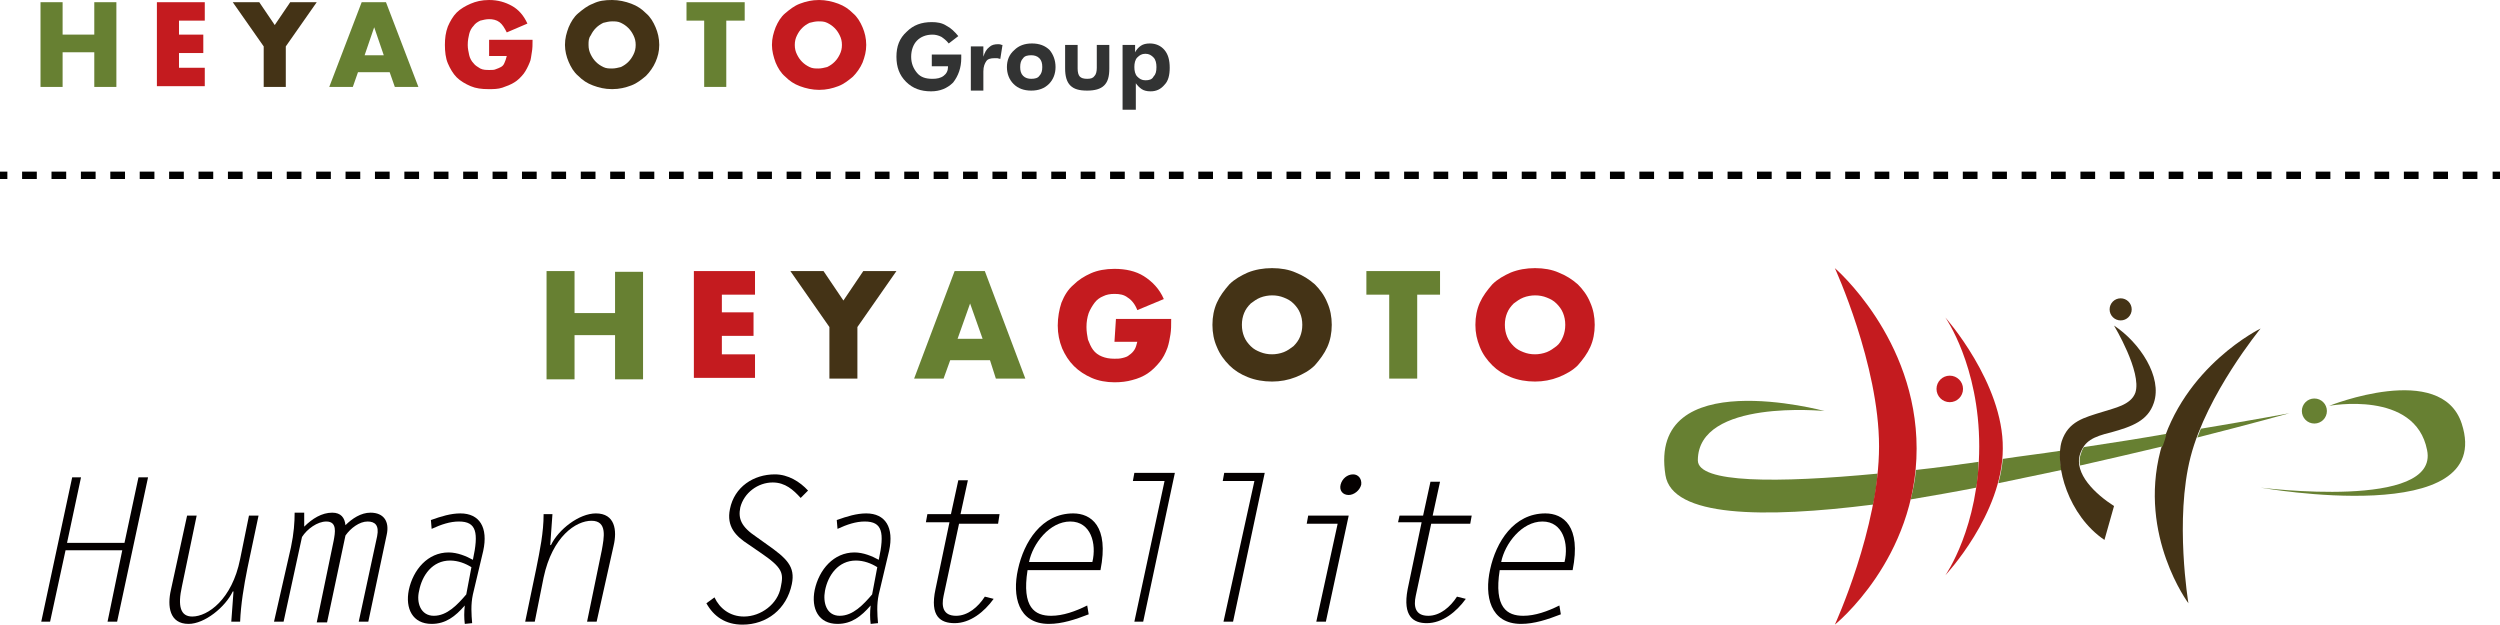 <?xml version="1.0" encoding="UTF-8"?> <!-- Generator: Adobe Illustrator 27.9.0, SVG Export Plug-In . SVG Version: 6.00 Build 0) --> <svg xmlns="http://www.w3.org/2000/svg" xmlns:xlink="http://www.w3.org/1999/xlink" version="1.1" viewBox="0 0 339.4 84.8" width="100%" height="100%"><style type="text/css"> .st0{fill:#040000;} .st1{fill:#678032;} .st2{fill:#C41B1F;} .st3{fill:#443316;} .st4{fill:#323333;} .st5{fill:none;} .st6{fill:none;stroke:#000000;stroke-width:1;stroke-miterlimit:10;} .st7{fill:none;stroke:#000000;stroke-width:1;stroke-miterlimit:10;stroke-dasharray:1.996,1.996;} </style><g><g><g><g><path class="st0" d="M9.1,73.7h7.8l1.9-8.9h1.3l-4.2,19.6h-1.3l2-9.7H8.9l-2.1,9.7H5.6l4.2-19.6H11L9.1,73.7z"></path><path class="st0" d="M33.8,70h1.3l-1.5,7.1c-0.5,2.5-0.9,4.9-1,7.3h-1.2l0.3-4.1h-0.1c-1,2.1-3.8,4.4-6,4.4 c-2.6,0-2.9-2.4-2.4-4.6L25.4,70h1.3l-2,9.6c-0.6,2.7-0.2,4.1,1.4,4.1c2.1,0,5.4-2.3,6.5-7.8L33.8,70z"></path><path class="st0" d="M39.5,74.3c0.4-1.9,0.5-3.4,0.5-4.7h1.3l0,1.9c1.1-1.1,2.4-1.9,3.8-1.9c1.2,0,1.7,0.7,1.8,1.7 c0.9-0.9,2.1-1.7,3.4-1.7c1.8,0,2.6,1.2,2.2,3L50,84.4h-1.3l2.5-11.6c0.3-1.5-0.3-2-1.3-2c-1.1,0-2.3,0.9-3,1.9l-2.5,11.8H43 l2.3-11.1c0.2-1.1,0.5-2.6-1-2.6c-1.2,0-2.6,1-3.3,2.1l-2.5,11.5h-1.3L39.5,74.3z"></path><path class="st0" d="M63.1,84.7c-0.1-0.8-0.1-1.6,0-2.5c-1.3,1.5-2.6,2.5-4.5,2.5c-2.6,0-3.6-2.1-3.1-4.6 c0.6-2.8,2.6-5.1,5.4-5.1c1.2,0,2.4,0.5,3.3,1c0.8-3.7,0.5-5.2-1.9-5.2c-1.2,0-2.4,0.4-3.7,1l-0.1-1.2c1.4-0.5,2.7-0.9,4-0.9 c2.6,0,3.8,1.9,3.1,5.1c-0.5,2-0.9,3.9-1.4,5.9c-0.3,1.4-0.2,2.7-0.1,3.9L63.1,84.7z M64,77c-0.8-0.5-1.8-0.9-2.9-0.9 c-2.4,0-3.8,2-4.2,4.1c-0.4,1.6,0.2,3.4,2,3.4c1.8,0,3.2-1.5,4.4-2.9L64,77z"></path><path class="st0" d="M72.6,84.4h-1.3l1.5-7.2c0.5-2.5,1-4.9,1-7.4h1.2L74.7,74h0.1c1-2.1,3.8-4.3,6.1-4.3c2.6,0,2.9,2.3,2.4,4.4 L81,84.4h-1.3l2-9.7c0.3-1.7,0.8-4-1.4-4c-2.1,0-5.3,2.1-6.5,7.7L72.6,84.4z"></path><path class="st0" d="M108.7,67.6c-1-1.1-2.1-2.1-3.8-2.1c-2,0-3.9,1.4-4.4,3.4c-0.3,1.5,0.1,2.6,2.2,4l1.4,1 c2.7,1.9,3.9,3,3.4,5.4c-0.7,3.4-3.4,5.5-6.7,5.5c-2.3,0-3.9-1.1-4.9-2.9l1.1-0.8c0.7,1.5,2.1,2.6,4,2.6c2.3,0,4.6-1.7,5-4 c0.4-1.9,0.3-2.6-2.8-4.7l-1.6-1.1c-1.7-1.1-3-2.4-2.5-4.8c0.6-3,3.2-4.7,6.1-4.7c1.8,0,3.4,1,4.5,2.2L108.7,67.6z"></path><path class="st0" d="M118.2,84.7c-0.1-0.8-0.1-1.6,0-2.5c-1.3,1.5-2.6,2.5-4.5,2.5c-2.6,0-3.6-2.1-3.1-4.6 c0.6-2.8,2.6-5.1,5.4-5.1c1.2,0,2.4,0.5,3.3,1c0.8-3.7,0.5-5.2-1.9-5.2c-1.2,0-2.4,0.4-3.7,1l-0.1-1.2c1.4-0.5,2.7-0.9,4-0.9 c2.6,0,3.8,1.9,3.1,5.1c-0.5,2-0.9,3.9-1.4,5.9c-0.3,1.4-0.2,2.7-0.1,3.9L118.2,84.7z M119.1,77c-0.8-0.5-1.8-0.9-2.9-0.9 c-2.4,0-3.8,2-4.2,4.1c-0.3,1.6,0.2,3.4,2,3.4c1.8,0,3.2-1.5,4.4-2.9L119.1,77z"></path><path class="st0" d="M135.5,71.1h-5.3l-2.1,9.8c-0.3,1.4-0.1,2.7,1.7,2.7c1.6,0,3-1.2,3.9-2.6l1.2,0.3c-1.3,1.8-3.2,3.3-5.3,3.3 c-1.9,0-3.4-0.9-2.6-4.6l1.9-9.1h-3.2l0.2-1.1h3.2l1-4.6h1.3l-1,4.6h5.3L135.5,71.1z"></path><path class="st0" d="M147.8,83.4c-1.8,0.7-3.6,1.3-5.4,1.3c-4.2,0-5-3.8-4.2-7.4c0.8-3.7,3.2-7.6,7.5-7.6c2.4,0,4.9,1.7,3.7,7.7 h-9.9c-0.8,5.1,1,6.2,3.2,6.2c1.6,0,3.3-0.6,4.9-1.4L147.8,83.4z M148.3,76.3c0.6-2.5-0.2-5.5-3-5.5c-2.8,0-5.1,3-5.6,5.5H148.3 z"></path><path class="st0" d="M158.1,65.3h-4.3l0.2-1.1h5.5l-4.3,20.2H154L158.1,65.3z"></path><path class="st0" d="M170.3,65.3h-4.3l0.2-1.1h5.5l-4.3,20.2h-1.3L170.3,65.3z"></path><path class="st0" d="M181.6,71.1h-4.2l0.2-1.1h5.5L180,84.4h-1.3L181.6,71.1z M184.8,65.8c-0.2,0.8-1,1.4-1.7,1.4 c-0.8,0-1.3-0.6-1.1-1.4c0.2-0.8,0.9-1.4,1.7-1.4C184.4,64.4,184.9,65,184.8,65.8z"></path><path class="st0" d="M199.6,71.1h-5.3l-2.1,9.8c-0.3,1.4-0.1,2.7,1.7,2.7c1.6,0,3-1.2,3.9-2.6l1.2,0.3c-1.3,1.8-3.2,3.3-5.3,3.3 c-1.8,0-3.3-0.9-2.6-4.6l1.9-9.1h-3.2L190,70h3.2l1-4.6h1.3l-1,4.6h5.3L199.6,71.1z"></path><path class="st0" d="M211.9,83.4c-1.8,0.7-3.6,1.3-5.4,1.3c-4.2,0-5-3.8-4.2-7.4c0.8-3.7,3.2-7.6,7.5-7.6c2.4,0,4.9,1.7,3.7,7.7 h-9.9c-0.8,5.1,1,6.2,3.2,6.2c1.6,0,3.3-0.6,4.9-1.4L211.9,83.4z M212.4,76.3c0.6-2.5-0.2-5.5-3-5.5c-2.8,0-5.1,3-5.6,5.5H212.4 z"></path></g><g><path class="st1" d="M78,42.5h5.5v-5.6h3.8v14.6h-3.8v-6H78v6h-3.8V36.8H78V42.5z"></path><path class="st2" d="M102.5,40H98v2.4h4.3v3.2H98v2.5h4.5v3.2h-8.3V36.8h8.3V40z"></path><path class="st3" d="M112.6,44.4l-5.3-7.6h4.5l2.7,4l2.7-4h4.5l-5.3,7.6v7h-3.8L112.6,44.4L112.6,44.4z"></path><path class="st1" d="M134.4,48.9H129l-0.9,2.5h-4l5.5-14.6h4.1l5.5,14.6h-4L134.4,48.9z M133.4,46l-1.7-4.8L130,46H133.4z"></path><path class="st2" d="M151.5,43.3h7.5c0,0.8,0,1.5-0.1,2.1c-0.1,0.6-0.2,1.2-0.4,1.8c-0.3,0.8-0.6,1.4-1.1,2 c-0.5,0.6-1,1.1-1.6,1.5c-0.6,0.4-1.3,0.7-2.1,0.9c-0.7,0.2-1.5,0.3-2.4,0.3c-1.1,0-2.2-0.2-3.1-0.6c-0.9-0.4-1.7-0.9-2.4-1.6 c-0.7-0.7-1.2-1.5-1.6-2.4c-0.4-1-0.6-2-0.6-3.1s0.2-2.2,0.5-3.1c0.4-1,0.9-1.8,1.6-2.4c0.7-0.7,1.5-1.2,2.4-1.6 c0.9-0.4,2-0.6,3.2-0.6c1.5,0,2.9,0.3,4,1c1.1,0.7,2.1,1.7,2.7,3.1l-3.6,1.5c-0.3-0.8-0.8-1.4-1.3-1.7c-0.5-0.4-1.1-0.5-1.8-0.5 c-0.6,0-1.1,0.1-1.5,0.3c-0.5,0.2-0.9,0.5-1.2,0.9c-0.3,0.4-0.6,0.9-0.8,1.4c-0.2,0.6-0.3,1.2-0.3,1.9c0,0.6,0.1,1.2,0.2,1.7 c0.2,0.5,0.4,1,0.7,1.4c0.3,0.4,0.7,0.7,1.2,0.9s1,0.3,1.7,0.3c0.4,0,0.7,0,1.1-0.1c0.4-0.1,0.7-0.2,0.9-0.4 c0.3-0.2,0.5-0.4,0.7-0.7c0.2-0.3,0.3-0.7,0.4-1.1h-3.1L151.5,43.3L151.5,43.3z"></path><path class="st3" d="M164.6,44.1c0-1.1,0.2-2.1,0.6-3c0.4-0.9,1-1.7,1.7-2.5c0.7-0.7,1.6-1.2,2.5-1.6c1-0.4,2.1-0.6,3.3-0.6 c1.2,0,2.3,0.2,3.2,0.6c1,0.4,1.8,0.9,2.6,1.6c0.7,0.7,1.3,1.5,1.7,2.5c0.4,0.9,0.6,1.9,0.6,3c0,1.1-0.2,2.1-0.6,3 c-0.4,0.9-1,1.7-1.7,2.5c-0.7,0.7-1.6,1.2-2.6,1.6c-1,0.4-2.1,0.6-3.2,0.6c-1.2,0-2.3-0.2-3.3-0.6c-1-0.4-1.8-0.9-2.5-1.6 c-0.7-0.7-1.3-1.5-1.7-2.5C164.8,46.2,164.6,45.2,164.6,44.1z M168.6,44.1c0,0.6,0.1,1.1,0.3,1.6s0.5,0.9,0.9,1.3 c0.4,0.4,0.8,0.6,1.3,0.8c0.5,0.2,1,0.3,1.6,0.3c0.5,0,1.1-0.1,1.6-0.3c0.5-0.2,0.9-0.5,1.3-0.8c0.4-0.4,0.7-0.8,0.9-1.3 s0.3-1,0.3-1.6c0-0.6-0.1-1.1-0.3-1.6c-0.2-0.5-0.5-0.9-0.9-1.3c-0.4-0.4-0.8-0.6-1.3-0.8c-0.5-0.2-1-0.3-1.6-0.3 c-0.5,0-1.1,0.1-1.6,0.3c-0.5,0.2-0.9,0.5-1.3,0.8c-0.4,0.4-0.7,0.8-0.9,1.3C168.7,43,168.6,43.5,168.6,44.1z"></path><path class="st1" d="M192.4,40v11.4h-3.8V40h-3.1v-3.2h10V40H192.4z"></path><path class="st2" d="M200.3,44.1c0-1.1,0.2-2.1,0.6-3c0.4-0.9,1-1.7,1.7-2.5c0.7-0.7,1.6-1.2,2.5-1.6c1-0.4,2.1-0.6,3.3-0.6 c1.2,0,2.3,0.2,3.2,0.6c1,0.4,1.8,0.9,2.6,1.6c0.7,0.7,1.3,1.5,1.7,2.5c0.4,0.9,0.6,1.9,0.6,3c0,1.1-0.2,2.1-0.6,3 s-1,1.7-1.7,2.5c-0.7,0.7-1.6,1.2-2.6,1.6c-1,0.4-2.1,0.6-3.2,0.6c-1.2,0-2.3-0.2-3.3-0.6c-1-0.4-1.8-0.9-2.5-1.6 c-0.7-0.7-1.3-1.5-1.7-2.5S200.3,45.2,200.3,44.1z M204.3,44.1c0,0.6,0.1,1.1,0.3,1.6c0.2,0.5,0.5,0.9,0.9,1.3 c0.4,0.4,0.8,0.6,1.3,0.8c0.5,0.2,1,0.3,1.6,0.3c0.5,0,1.1-0.1,1.6-0.3c0.5-0.2,0.9-0.5,1.3-0.8s0.7-0.8,0.9-1.3 c0.2-0.5,0.3-1,0.3-1.6c0-0.6-0.1-1.1-0.3-1.6c-0.2-0.5-0.5-0.9-0.9-1.3s-0.8-0.6-1.3-0.8c-0.5-0.2-1-0.3-1.6-0.3 c-0.5,0-1.1,0.1-1.6,0.3c-0.5,0.2-0.9,0.5-1.3,0.8c-0.4,0.4-0.7,0.8-0.9,1.3C204.4,43,204.3,43.5,204.3,44.1z"></path></g></g><g><path class="st1" d="M279.7,61.2c-2.6,0.4-5.2,0.7-7.8,1.1c-0.1,1.1-0.3,2.2-0.6,3.3c2.9-0.6,5.8-1.2,8.6-1.8 C279.7,62.9,279.6,62,279.7,61.2z"></path><path class="st1" d="M260.1,63.8c-0.1,1.4-0.4,2.7-0.7,4c2.9-0.5,5.9-1,8.9-1.6c0.2-1.1,0.3-2.2,0.3-3.5 C265.8,63.1,262.9,63.5,260.1,63.8z"></path><path class="st1" d="M230.5,62.5c0-8.4,17.2-6.7,17.2-6.7s-24-6.5-21.6,8.7c0.9,5.7,13.2,5.9,28.2,4c0.3-1.4,0.5-2.8,0.6-4.2 C241.2,65.6,230.5,65.6,230.5,62.5z"></path><path class="st1" d="M306.9,66.2c0,0,32,5.7,27.3-8.7c-2.8-8.5-18-2.4-18-2.4s11.7-2.2,13.3,6C331.2,69.3,306.9,66.2,306.9,66.2z "></path><circle class="st1" cx="314.2" cy="55.8" r="1.7"></circle><path class="st3" d="M306.9,44.6c0,0-7.3,8.9-9.5,17.4c-2.2,8.5-0.3,19.9-0.3,19.9s-6.8-9.1-3.8-20.7 C296.4,49.7,306.9,44.6,306.9,44.6z"></path><g><path class="st1" d="M310.8,56.1c0,0-4.8,0.9-12,2.1c-0.2,0.4-0.3,0.8-0.5,1.2C305.8,57.5,310.8,56.1,310.8,56.1z"></path><path class="st1" d="M282.9,60.7c-0.2,0.3-0.3,0.6-0.4,0.9c-0.2,0.5-0.2,1.1-0.1,1.6c4-0.9,7.8-1.8,11.2-2.6 c0.2-0.6,0.4-1.1,0.5-1.7C290.7,59.5,286.9,60.1,282.9,60.7z"></path></g><g><path class="st3" d="M285.7,73.3c-4.9-3.3-6.8-10.1-5.8-13.4c0.9-2.7,3-3.2,5.6-4c1.5-0.5,3.8-0.9,4.4-2.6 c0.9-2.8-2.9-9.1-2.9-9.1c3.5,2.3,6.6,7,5.4,10.5c-0.8,2.4-2.9,3.2-5.8,4c-2.5,0.6-3.6,1.2-4.2,2.9c-0.9,2.7,2.1,5.5,4.6,7.1 L285.7,73.3z"></path></g><circle class="st3" cx="287.9" cy="42" r="1.5"></circle><path class="st2" d="M264.1,43.1c0,0,4.6,6.5,4.6,17.5s-4.6,17.5-4.6,17.5s7.8-8.3,7.8-17.2C272,52,264.1,43.1,264.1,43.1z"></path><path class="st2" d="M249.1,36.4c0,0,6,13.1,6,24.2s-6,24.2-6,24.2s11.1-8.9,11.1-23.9C260.2,45.9,249.1,36.4,249.1,36.4z"></path><circle class="st2" cx="264.7" cy="52.8" r="1.8"></circle></g></g><g><g><g><path class="st4" d="M126.4,7.4h4.1c0,0,0,0.1,0,0.2c0,0.1,0,0.2,0,0.3c0,1.3-0.4,2.4-1.1,3.3c-0.8,0.8-1.8,1.2-3,1.2 c-1.4,0-2.5-0.4-3.4-1.3c-0.9-0.9-1.3-2-1.3-3.4c0-1.4,0.4-2.5,1.4-3.4c0.9-0.9,2-1.3,3.4-1.3c0.7,0,1.4,0.1,2,0.5 c0.6,0.3,1.1,0.8,1.6,1.4l-1.3,1c-0.3-0.4-0.7-0.7-1-0.9c-0.4-0.2-0.8-0.3-1.2-0.3c-0.9,0-1.6,0.3-2.1,0.8 c-0.5,0.5-0.8,1.3-0.8,2.2c0,0.9,0.3,1.6,0.8,2.2c0.5,0.6,1.2,0.8,2.1,0.8c0.6,0,1.1-0.1,1.5-0.4c0.4-0.3,0.6-0.7,0.6-1.2V9 h-2.2V7.4z"></path><path class="st4" d="M133.5,7.7c0.2-0.6,0.4-1,0.8-1.3c0.3-0.3,0.7-0.4,1.2-0.4c0.1,0,0.3,0,0.5,0.1c0.1,0,0.1,0,0.1,0l-0.3,1.9 c-0.1,0-0.3-0.1-0.4-0.1s-0.3,0-0.4,0c-0.5,0-0.9,0.1-1.1,0.4c-0.2,0.3-0.4,0.7-0.4,1.4v2.6h-1.7v-6h1.7L133.5,7.7z"></path><path class="st4" d="M143.3,9.1c0,0.9-0.3,1.7-0.9,2.3s-1.4,0.9-2.4,0.9c-1,0-1.8-0.3-2.4-0.9c-0.6-0.6-0.9-1.4-0.9-2.3 c0-0.9,0.3-1.7,1-2.3c0.6-0.6,1.4-0.9,2.4-0.9c1,0,1.8,0.3,2.4,0.9C143,7.4,143.3,8.2,143.3,9.1z M141.5,9.1 c0-0.5-0.1-0.9-0.4-1.2c-0.3-0.3-0.7-0.4-1.1-0.4c-0.5,0-0.9,0.1-1.1,0.4c-0.3,0.3-0.4,0.7-0.4,1.2c0,0.5,0.1,0.9,0.4,1.2 c0.3,0.3,0.7,0.4,1.1,0.4c0.5,0,0.9-0.1,1.1-0.4C141.4,10,141.5,9.6,141.5,9.1z"></path><path class="st4" d="M146.3,6.1v3.2c0,0.5,0.1,0.9,0.3,1.1s0.5,0.3,1,0.3c0.5,0,0.8-0.1,1-0.4c0.2-0.2,0.3-0.6,0.3-1.1V6.1h1.7 v3.2c0,1.1-0.2,1.8-0.7,2.3c-0.5,0.5-1.3,0.7-2.3,0.7c-1.1,0-1.8-0.2-2.3-0.7c-0.5-0.5-0.7-1.3-0.7-2.3V6.1L146.3,6.1L146.3,6.1 z"></path><path class="st4" d="M152.4,14.9V6.1h1.7v1c0.2-0.4,0.5-0.7,0.8-0.9c0.3-0.2,0.7-0.3,1.2-0.3c0.8,0,1.5,0.3,2,0.9 c0.5,0.6,0.7,1.4,0.7,2.4c0,1-0.2,1.8-0.7,2.3c-0.5,0.6-1.1,0.9-1.9,0.9c-0.5,0-0.9-0.1-1.2-0.3c-0.3-0.2-0.6-0.5-0.8-0.8 c0,0.1,0,0.3,0,0.5c0,0.2,0,0.4,0,0.6v2.5L152.4,14.9L152.4,14.9z M154,9.1c0,0.5,0.1,1,0.4,1.3s0.6,0.5,1.1,0.5 c0.5,0,0.9-0.1,1.1-0.5c0.3-0.3,0.4-0.7,0.4-1.3c0-0.5-0.1-1-0.4-1.3c-0.3-0.3-0.6-0.5-1.1-0.5c-0.5,0-0.8,0.2-1.1,0.5 C154.1,8.1,154,8.6,154,9.1z"></path></g></g><g><path class="st1" d="M8.5,4.7h4.3V0.3h3v11.5h-3V7.1H8.5v4.7h-3V0.3h3L8.5,4.7L8.5,4.7z"></path><path class="st2" d="M27.8,2.8h-3.5v1.9h3.3v2.5h-3.3v2h3.5v2.5h-6.5V0.3h6.5V2.8z"></path><path class="st3" d="M35.8,6.3l-4.2-6h3.6l2.1,3.1l2.1-3.1H43l-4.2,6v5.5h-3L35.8,6.3L35.8,6.3z"></path><path class="st1" d="M52.9,9.8h-4.3l-0.7,2h-3.2l4.4-11.5h3.3l4.4,11.5h-3.2L52.9,9.8z M52.1,7.5l-1.3-3.8l-1.3,3.8H52.1z"></path><path class="st2" d="M66.4,5.4h5.9c0,0.6,0,1.2-0.1,1.7c-0.1,0.5-0.1,1-0.3,1.4C71.7,9,71.4,9.6,71.1,10 c-0.4,0.5-0.8,0.9-1.3,1.2c-0.5,0.3-1,0.5-1.6,0.7c-0.6,0.2-1.2,0.2-1.9,0.2c-0.9,0-1.7-0.1-2.4-0.4c-0.7-0.3-1.4-0.7-1.9-1.2 c-0.5-0.5-0.9-1.2-1.2-1.9c-0.3-0.7-0.4-1.6-0.4-2.5c0-0.9,0.1-1.7,0.4-2.5c0.3-0.7,0.7-1.4,1.2-1.9c0.5-0.5,1.2-0.9,1.9-1.2 S65.4,0,66.4,0c1.2,0,2.2,0.3,3.1,0.8c0.9,0.5,1.6,1.3,2.1,2.4l-2.8,1.2c-0.3-0.6-0.6-1.1-1-1.4c-0.4-0.3-0.9-0.4-1.4-0.4 c-0.4,0-0.8,0.1-1.2,0.2c-0.4,0.2-0.7,0.4-0.9,0.7c-0.3,0.3-0.5,0.7-0.6,1.1c-0.1,0.4-0.2,0.9-0.2,1.5c0,0.5,0.1,0.9,0.2,1.4 c0.1,0.4,0.3,0.8,0.6,1.1c0.2,0.3,0.6,0.5,0.9,0.7c0.4,0.2,0.8,0.2,1.3,0.2c0.3,0,0.6,0,0.8-0.1c0.3-0.1,0.5-0.2,0.7-0.3 c0.2-0.1,0.4-0.3,0.5-0.6c0.1-0.2,0.2-0.5,0.3-0.9h-2.4L66.4,5.4L66.4,5.4z"></path><path class="st3" d="M76.7,6.1c0-0.9,0.2-1.6,0.5-2.4c0.3-0.7,0.7-1.4,1.3-1.9s1.2-1,2-1.3C81.3,0.1,82.1,0,83.1,0 c0.9,0,1.8,0.2,2.6,0.5c0.8,0.3,1.4,0.7,2,1.3c0.6,0.5,1,1.2,1.3,1.9c0.3,0.7,0.5,1.5,0.5,2.4S89.3,7.7,89,8.4 c-0.3,0.7-0.8,1.4-1.3,1.9c-0.6,0.5-1.2,1-2,1.3s-1.6,0.5-2.6,0.5s-1.8-0.2-2.6-0.5c-0.8-0.3-1.4-0.7-2-1.3 c-0.6-0.5-1-1.2-1.3-1.9C76.9,7.7,76.7,6.9,76.7,6.1z M79.9,6.1c0,0.5,0.1,0.9,0.3,1.3c0.2,0.4,0.4,0.7,0.7,1s0.6,0.5,1,0.7 c0.4,0.2,0.8,0.2,1.2,0.2c0.4,0,0.8-0.1,1.2-0.2c0.4-0.2,0.7-0.4,1-0.7c0.3-0.3,0.5-0.6,0.7-1c0.2-0.4,0.3-0.8,0.3-1.3 c0-0.5-0.1-0.9-0.3-1.3c-0.2-0.4-0.4-0.7-0.7-1c-0.3-0.3-0.6-0.5-1-0.7c-0.4-0.2-0.8-0.2-1.2-0.2c-0.4,0-0.8,0.1-1.2,0.2 c-0.4,0.2-0.7,0.4-1,0.7c-0.3,0.3-0.5,0.6-0.7,1C79.9,5.2,79.9,5.6,79.9,6.1z"></path><path class="st1" d="M98.6,2.8v9h-3v-9h-2.4V0.3h7.9v2.5H98.6z"></path><path class="st2" d="M104.8,6.1c0-0.9,0.2-1.6,0.5-2.4c0.3-0.7,0.7-1.4,1.3-1.9s1.2-1,2-1.3c0.8-0.3,1.6-0.5,2.6-0.5 c0.9,0,1.8,0.2,2.6,0.5c0.8,0.3,1.4,0.7,2,1.3c0.6,0.5,1,1.2,1.3,1.9c0.3,0.7,0.5,1.5,0.5,2.4s-0.2,1.6-0.5,2.4 c-0.3,0.7-0.8,1.4-1.3,1.9c-0.6,0.5-1.2,1-2,1.3s-1.6,0.5-2.6,0.5c-0.9,0-1.8-0.2-2.6-0.5c-0.8-0.3-1.4-0.7-2-1.3 c-0.6-0.5-1-1.2-1.3-1.9C105,7.7,104.8,6.9,104.8,6.1z M107.9,6.1c0,0.5,0.1,0.9,0.3,1.3c0.2,0.4,0.4,0.7,0.7,1 c0.3,0.3,0.6,0.5,1,0.7c0.4,0.2,0.8,0.2,1.2,0.2c0.4,0,0.8-0.1,1.2-0.2c0.4-0.2,0.7-0.4,1-0.7c0.3-0.3,0.5-0.6,0.7-1 c0.2-0.4,0.3-0.8,0.3-1.3c0-0.5-0.1-0.9-0.3-1.3c-0.2-0.4-0.4-0.7-0.7-1c-0.3-0.3-0.6-0.5-1-0.7c-0.4-0.2-0.8-0.2-1.2-0.2 c-0.4,0-0.8,0.1-1.2,0.2c-0.4,0.2-0.7,0.4-1,0.7c-0.3,0.3-0.5,0.6-0.7,1C108,5.2,107.9,5.6,107.9,6.1z"></path></g></g><g><line class="st5" x1="0" y1="23.8" x2="339.4" y2="23.8"></line><g><line class="st6" x1="0" y1="23.8" x2="1" y2="23.8"></line><line class="st7" x1="3" y1="23.8" x2="337.4" y2="23.8"></line><line class="st6" x1="338.4" y1="23.8" x2="339.4" y2="23.8"></line></g></g></g></svg> 